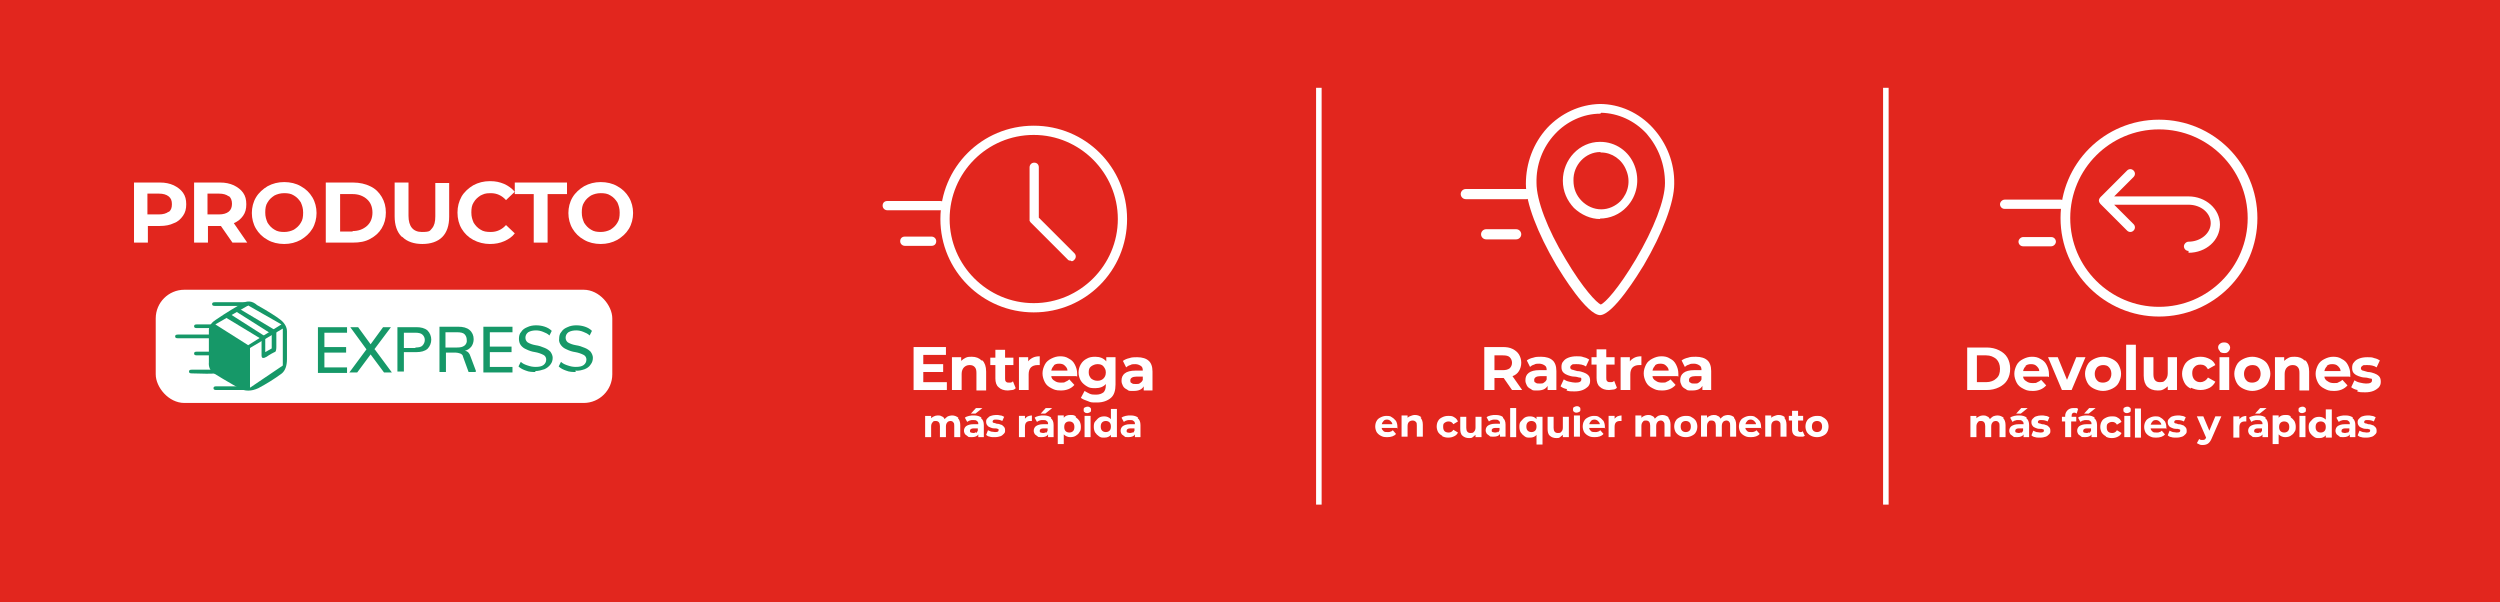 <?xml version="1.0" encoding="UTF-8"?><svg id="Capa_1" xmlns="http://www.w3.org/2000/svg" viewBox="0 0 541 130.3"><defs><style>.cls-1{fill:#fff;}.cls-2{fill:#e2261e;}.cls-3,.cls-4{fill:#169868;}.cls-4{fill-rule:evenodd;}</style></defs><rect class="cls-2" width="541" height="130.3"/><rect class="cls-1" x="33.7" y="62.7" width="98.8" height="24.5" rx="6.2" ry="6.2"/><g id="Page-1"><g id="Express_label"><path id="EXPRESS" class="cls-4" d="M68.8,80.6v-9.8h6.3v1.2h-4.9v3.1h4.7v1.2h-4.7v3.2h4.9v1.2h-6.3Zm12.3-5l3.7,5h-1.7l-2.9-3.9-2.9,3.9h-1.7l3.7-5-3.5-4.8h1.7l2.7,3.7,2.7-3.7h1.7l-3.6,4.8Zm4.9-4.8h4.1c1,0,1.8,.2,2.4,.7,1.1,1.1,1.1,2.9,0,4,0,0,0,0,0,0-.6,.5-1.4,.7-2.4,.7h-2.7v4.2h-1.4v-9.8Zm3.9,4.4c.7,0,1.2-.1,1.5-.4,.7-.7,.7-1.8,0-2.4,0,0,0,0,0,0-.3-.3-.9-.4-1.5-.4h-2.5v3.3h2.5Zm13,5.3h-1.5l-1.2-3.3c0-.3-.3-.6-.6-.7-.3-.1-.7-.2-1-.2h-2.1v4.2h-1.4v-9.8h4c1.1,0,1.9,.2,2.5,.7,.6,.5,.9,1.2,.9,2,0,.6-.2,1.2-.5,1.6-.4,.5-.9,.8-1.4,.9,.6,.1,1,.5,1.2,1.2l1.2,3.2Zm-4-5.3c.7,0,1.2-.1,1.6-.4,.4-.3,.6-.8,.5-1.3,0-.5-.2-.9-.5-1.2-.3-.3-.9-.4-1.6-.4h-2.5v3.3h2.5Zm5.7,5.3v-9.8h6.3v1.2h-4.9v3.1h4.7v1.2h-4.7v3.2h4.9v1.2h-6.3Zm11.3,0c-.7,0-1.4,0-2.1-.3-.6-.2-1.2-.5-1.6-.9l.5-1c.4,.4,.9,.6,1.5,.8,.6,.2,1.1,.3,1.7,.3,.7,0,1.3-.1,1.7-.4,.4-.3,.6-.7,.6-1.2,0-.4-.2-.8-.6-1-.6-.3-1.2-.5-1.8-.6-.7-.1-1.3-.3-1.9-.6-.5-.2-.9-.5-1.2-.9-.3-.4-.4-.9-.4-1.4,0-.5,.1-1.1,.5-1.5,.3-.5,.8-.8,1.3-1,.6-.3,1.3-.4,1.9-.4,.7,0,1.3,.1,1.9,.3,.6,.2,1.1,.5,1.5,.9l-.5,1c-.4-.4-.9-.6-1.4-.8-.5-.2-1-.3-1.5-.3-.6,0-1.2,.1-1.7,.4-.4,.3-.6,.7-.6,1.2,0,.4,.2,.8,.5,1,.5,.3,1.1,.5,1.7,.6,.7,.1,1.3,.3,2,.6,.5,.2,.9,.5,1.2,.8,.3,.4,.5,.9,.5,1.3,0,.5-.1,1-.5,1.5-.3,.4-.8,.8-1.3,1-.6,.2-1.3,.4-2,.4h0Zm8.7,0c-.7,0-1.4,0-2.1-.3-.6-.2-1.2-.5-1.6-.9l.5-1c.4,.4,.9,.6,1.5,.8,.6,.2,1.1,.3,1.7,.3,.7,0,1.3-.1,1.7-.4,.4-.3,.6-.7,.6-1.2,0-.4-.2-.8-.6-1-.6-.3-1.2-.5-1.8-.6-.7-.1-1.3-.3-1.9-.6-.5-.2-.9-.5-1.2-.9-.3-.4-.5-.9-.4-1.4,0-.5,.1-1.1,.5-1.5,.3-.5,.8-.8,1.3-1,.6-.3,1.3-.4,1.9-.4,.7,0,1.3,.1,1.9,.3,.6,.2,1.1,.5,1.5,.9l-.5,1c-.4-.4-.9-.6-1.4-.8-.5-.2-1-.3-1.5-.3-.6,0-1.2,.1-1.7,.4-.4,.3-.6,.7-.6,1.2,0,.4,.2,.8,.5,1,.5,.3,1.1,.5,1.7,.6,.7,.1,1.3,.3,2,.6,.5,.2,.9,.5,1.2,.8,.3,.4,.5,.9,.5,1.3,0,.5-.1,1-.5,1.5-.3,.5-.8,.8-1.3,1-.6,.2-1.3,.4-2,.3h0Z"/><g id="Group-130-Copy-2"><path id="Combined-Shape" class="cls-3" d="M45.2,71.3c.1-.9,.7-1.6,1.5-2.1,2.5-1.7,4.4-2.8,5.6-3.5s2.3-.6,3.3,.3c2.5,1.4,4.2,2.5,5.1,3.2s1.4,1.6,1.4,2.5v6c0,1.5-.4,2.5-1.1,3.1-1.6,1.2-3.4,2.3-5.1,3.2-1.5,.7-2.9,.7-4.2,0-2.8-1.6-4.6-2.7-5.4-3.2-.8-.5-1.2-1.4-1.1-2.4v-7.1Zm8.9,4.1v8.5l7.1-4.8v-8l-7.1,4.2Zm-7.5-5.2l7.1,4.5,7.2-4.5-7.2-4.1-7.1,4.1Z"/><path id="Path-49" class="cls-3" d="M49,68.8l7.6,4.6v3.5c0,.7,.4,.7,1.1,.3,.7-.5,1.3-.8,1.7-1,.3,0,.4-.5,.4-1.1v-3.5l-8.2-4.9-.7,.6,7.9,5v3.1l-1.4,.8v-3.4l-7.7-4.9-.8,.8Z"/><path id="Path-50" class="cls-3" d="M53.7,65.4h-7.2c-.4,0-.6,.1-.6,.4s.2,.4,.6,.4h7.1v-.8Z"/><path id="Path-50-Copy-2" class="cls-3" d="M45.7,72.4h-7.2c-.4,0-.6,.1-.6,.4s.2,.4,.6,.4h7.1v-.8Z"/><path id="Path-50-Copy-3" class="cls-3" d="M54,83.6h-7.2c-.4,0-.6,.1-.6,.4s.2,.4,.6,.4h7.1v-.8Z"/><path id="Path-50-Copy" class="cls-3" d="M46,70.2h-3.4c-.4,0-.6,.1-.6,.4s.2,.4,.6,.4h2.9l.5-.8Z"/><path id="Path-50-Copy-4" class="cls-3" d="M46,76.1h-3.4c-.4,0-.6,.1-.6,.4s.2,.4,.6,.4h2.9l.5-.8Z"/><path id="Path-50-Copy-5" class="cls-3" d="M46.7,80h-5.2c-.4,0-.6,.1-.6,.4s.2,.4,.6,.4c2.5,.1,4.3,.1,5.2,0v-.8Z"/></g></g></g><g><path class="cls-1" d="M37.6,40.1c.8,.4,1.5,.9,2,1.6,.5,.7,.7,1.5,.7,2.5s-.2,1.8-.7,2.5c-.5,.7-1.1,1.3-2,1.6-.8,.4-1.8,.6-3,.6h-2.6v3.6h-3v-13h5.6c1.2,0,2.1,.2,3,.6Zm-1.1,5.8c.5-.4,.7-.9,.7-1.7s-.2-1.3-.7-1.7c-.5-.4-1.2-.6-2.1-.6h-2.5v4.5h2.5c.9,0,1.6-.2,2.1-.6Z"/><path class="cls-1" d="M50.3,52.5l-2.5-3.6h-2.8v3.6h-3v-13h5.6c1.2,0,2.1,.2,3,.6,.8,.4,1.5,.9,2,1.6,.5,.7,.7,1.5,.7,2.5s-.2,1.8-.7,2.5-1.1,1.2-2,1.6l2.9,4.2h-3.2Zm-.8-10c-.5-.4-1.2-.6-2.1-.6h-2.5v4.5h2.5c.9,0,1.6-.2,2.1-.6,.5-.4,.7-1,.7-1.7s-.2-1.3-.7-1.7Z"/><path class="cls-1" d="M57.9,51.9c-1.1-.6-1.9-1.4-2.5-2.4-.6-1-.9-2.2-.9-3.4s.3-2.4,.9-3.4c.6-1,1.5-1.8,2.5-2.4,1.1-.6,2.3-.9,3.6-.9s2.6,.3,3.6,.9c1.1,.6,1.9,1.4,2.5,2.4,.6,1,.9,2.2,.9,3.4s-.3,2.4-.9,3.4c-.6,1-1.5,1.8-2.5,2.4-1.1,.6-2.3,.9-3.6,.9s-2.6-.3-3.6-.9Zm5.7-2.2c.6-.4,1.1-.8,1.5-1.5,.4-.6,.5-1.3,.5-2.2s-.2-1.5-.5-2.2c-.4-.6-.8-1.1-1.5-1.5-.6-.4-1.3-.5-2.1-.5s-1.5,.2-2.1,.5c-.6,.4-1.1,.8-1.5,1.5-.4,.6-.5,1.3-.5,2.2s.2,1.5,.5,2.2c.4,.6,.8,1.1,1.5,1.5,.6,.4,1.3,.5,2.1,.5s1.5-.2,2.1-.5Z"/><path class="cls-1" d="M70.5,39.5h5.9c1.4,0,2.7,.3,3.7,.8,1.1,.5,1.9,1.3,2.5,2.3,.6,1,.9,2.1,.9,3.4s-.3,2.4-.9,3.4c-.6,1-1.4,1.7-2.5,2.3s-2.3,.8-3.7,.8h-5.9v-13Zm5.8,10.5c1.3,0,2.3-.4,3.1-1.1,.8-.7,1.2-1.7,1.2-2.9s-.4-2.2-1.2-2.9c-.8-.7-1.8-1.1-3.1-1.1h-2.7v8.1h2.7Z"/><path class="cls-1" d="M86.9,51.2c-1-1-1.5-2.5-1.5-4.4v-7.3h3v7.2c0,2.3,1,3.5,2.9,3.5s1.7-.3,2.2-.8c.5-.6,.7-1.4,.7-2.6v-7.2h3v7.3c0,1.9-.5,3.4-1.5,4.4-1,1-2.5,1.5-4.3,1.5s-3.3-.5-4.3-1.5Z"/><path class="cls-1" d="M102.4,51.9c-1.1-.6-1.9-1.4-2.5-2.4-.6-1-.9-2.2-.9-3.5s.3-2.4,.9-3.5c.6-1,1.5-1.8,2.5-2.4,1.1-.6,2.3-.9,3.6-.9s2.1,.2,3.1,.6c.9,.4,1.7,1,2.3,1.7l-1.9,1.8c-.9-1-2-1.5-3.3-1.5s-1.5,.2-2.2,.5c-.6,.4-1.1,.8-1.5,1.5-.4,.6-.5,1.3-.5,2.2s.2,1.5,.5,2.2c.4,.6,.8,1.1,1.5,1.5,.6,.4,1.3,.5,2.2,.5,1.3,0,2.4-.5,3.3-1.5l1.9,1.8c-.6,.8-1.4,1.3-2.3,1.7-.9,.4-1.9,.6-3.1,.6s-2.5-.3-3.6-.9Z"/><path class="cls-1" d="M115.6,42h-4.2v-2.5h11.3v2.5h-4.2v10.5h-3v-10.5Z"/><path class="cls-1" d="M126.4,51.9c-1.1-.6-1.9-1.4-2.5-2.4-.6-1-.9-2.2-.9-3.4s.3-2.4,.9-3.4c.6-1,1.5-1.8,2.5-2.4,1.1-.6,2.3-.9,3.6-.9s2.6,.3,3.6,.9c1.1,.6,1.9,1.4,2.5,2.4,.6,1,.9,2.2,.9,3.4s-.3,2.4-.9,3.4c-.6,1-1.5,1.8-2.5,2.4-1.1,.6-2.3,.9-3.6,.9s-2.6-.3-3.6-.9Zm5.7-2.2c.6-.4,1.1-.8,1.5-1.5,.4-.6,.5-1.3,.5-2.2s-.2-1.5-.5-2.2c-.4-.6-.8-1.1-1.5-1.5-.6-.4-1.3-.5-2.1-.5s-1.5,.2-2.1,.5c-.6,.4-1.1,.8-1.5,1.5-.4,.6-.5,1.3-.5,2.2s.2,1.5,.5,2.2c.4,.6,.8,1.1,1.5,1.5,.6,.4,1.3,.5,2.1,.5s1.5-.2,2.1-.5Z"/></g><g><path class="cls-1" d="M204.9,82.7v1.7h-7.2v-9.3h7v1.7h-4.9v2h4.3v1.7h-4.3v2.2h5.1Z"/><path class="cls-1" d="M212.6,78c.5,.5,.8,1.3,.8,2.4v4.1h-2.1v-3.8c0-.6-.1-1-.4-1.3s-.6-.4-1.1-.4-.9,.2-1.2,.5c-.3,.3-.5,.8-.5,1.4v3.5h-2.1v-7.1h2v.8c.3-.3,.6-.5,1-.7,.4-.2,.9-.2,1.3-.2,.9,0,1.6,.3,2.1,.8Z"/><path class="cls-1" d="M219.7,84.1c-.2,.2-.5,.3-.7,.3-.3,0-.6,.1-.9,.1-.8,0-1.5-.2-2-.7-.5-.4-.7-1.1-.7-1.9v-2.9h-1.1v-1.6h1.1v-1.7h2.1v1.7h1.8v1.6h-1.8v2.9c0,.3,0,.5,.2,.7,.2,.2,.4,.2,.7,.2s.6,0,.8-.3l.6,1.5Z"/><path class="cls-1" d="M223.5,77.4c.4-.2,.9-.3,1.5-.3v1.9c-.2,0-.4,0-.5,0-.6,0-1.1,.2-1.4,.5-.3,.3-.5,.8-.5,1.5v3.4h-2.1v-7.1h2v.9c.2-.3,.6-.6,1-.8Z"/><path class="cls-1" d="M232.9,81.4h-5.4c0,.4,.3,.8,.7,1,.4,.3,.8,.4,1.4,.4s.7,0,1-.2c.3-.1,.6-.3,.8-.5l1.1,1.2c-.7,.8-1.7,1.2-2.9,1.2s-1.5-.2-2.1-.5c-.6-.3-1.1-.7-1.4-1.3-.3-.6-.5-1.2-.5-1.9s.2-1.3,.5-1.9c.3-.6,.8-1,1.4-1.3,.6-.3,1.2-.5,1.9-.5s1.3,.1,1.9,.5c.6,.3,1,.7,1.3,1.3,.3,.6,.5,1.2,.5,2s0,.2,0,.6Zm-4.8-2.3c-.3,.3-.5,.6-.6,1.1h3.5c0-.5-.3-.8-.6-1.1-.3-.3-.7-.4-1.2-.4s-.9,.1-1.2,.4Z"/><path class="cls-1" d="M241.4,77.3v5.9c0,1.3-.3,2.3-1,2.9s-1.7,1-3,1-1.3,0-2-.3c-.6-.2-1.1-.4-1.5-.7l.8-1.5c.3,.2,.7,.4,1.1,.6s.9,.2,1.4,.2c.7,0,1.2-.2,1.6-.5,.3-.3,.5-.8,.5-1.5v-.3c-.5,.6-1.3,.9-2.3,.9s-1.3-.1-1.8-.4c-.5-.3-1-.7-1.3-1.2-.3-.5-.5-1.1-.5-1.8s.2-1.3,.5-1.8c.3-.5,.7-.9,1.3-1.2,.5-.3,1.1-.4,1.8-.4,1,0,1.8,.3,2.4,1v-.9h2Zm-2.6,4.6c.3-.3,.5-.7,.5-1.3s-.2-.9-.5-1.3-.8-.5-1.3-.5-1,.2-1.4,.5c-.4,.3-.5,.7-.5,1.3s.2,.9,.5,1.3c.4,.3,.8,.5,1.4,.5s1-.2,1.3-.5Z"/><path class="cls-1" d="M248.5,78c.6,.5,.9,1.3,.9,2.4v4.1h-1.9v-.9c-.4,.7-1.1,1-2.2,1s-1,0-1.4-.3c-.4-.2-.7-.4-.9-.8s-.3-.7-.3-1.1c0-.7,.2-1.2,.7-1.6,.5-.4,1.3-.6,2.3-.6h1.6c0-.5-.1-.8-.4-1-.3-.2-.7-.4-1.2-.4s-.8,0-1.1,.2c-.4,.1-.7,.3-.9,.5l-.7-1.4c.4-.3,.9-.5,1.4-.6,.5-.2,1.1-.2,1.7-.2,1.1,0,2,.3,2.5,.8Zm-1.8,4.9c.3-.2,.5-.4,.6-.7v-.7h-1.4c-.8,0-1.3,.3-1.3,.8s.1,.5,.3,.6c.2,.2,.5,.2,.9,.2s.7,0,.9-.2Z"/><path class="cls-1" d="M207.3,90.5c.3,.3,.5,.8,.5,1.5v2.6h-1.3v-2.4c0-.4,0-.6-.2-.8-.1-.2-.4-.3-.6-.3s-.6,.1-.7,.3c-.2,.2-.3,.5-.3,.9v2.3h-1.3v-2.4c0-.7-.3-1.1-.9-1.1s-.5,.1-.7,.3c-.2,.2-.3,.5-.3,.9v2.3h-1.3v-4.6h1.3v.5c.2-.2,.4-.3,.6-.4,.2-.1,.5-.2,.8-.2s.6,0,.9,.2c.3,.1,.5,.3,.6,.6,.2-.2,.4-.4,.7-.6,.3-.1,.6-.2,.9-.2,.6,0,1,.2,1.4,.5Z"/><path class="cls-1" d="M212.3,90.5c.4,.3,.6,.8,.6,1.5v2.6h-1.2v-.6c-.2,.4-.7,.6-1.4,.6s-.7,0-.9-.2-.5-.3-.6-.5-.2-.4-.2-.7c0-.4,.2-.8,.5-1s.8-.4,1.5-.4h1.1c0-.3,0-.5-.3-.7-.2-.2-.4-.2-.8-.2s-.5,0-.7,.1c-.2,0-.4,.2-.6,.3l-.5-.9c.2-.2,.5-.3,.9-.4s.7-.1,1.1-.1c.7,0,1.3,.2,1.6,.5Zm-1.1,3.2c.2-.1,.3-.3,.4-.5v-.5h-.9c-.5,0-.8,.2-.8,.5s0,.3,.2,.4c.1,0,.3,.1,.5,.1s.4,0,.6-.2Zm0-5.4h1.4l-1.5,1.2h-1l1.1-1.2Z"/><path class="cls-1" d="M214.3,94.5c-.4,0-.7-.2-.9-.4l.4-1c.2,.1,.4,.2,.7,.3,.3,0,.6,.1,.8,.1,.6,0,.8-.1,.8-.4s0-.2-.2-.3-.4-.1-.7-.1c-.4,0-.7-.1-.9-.2s-.5-.2-.6-.4c-.2-.2-.3-.5-.3-.8s0-.5,.3-.8,.4-.4,.7-.5,.7-.2,1.1-.2,.6,0,1,.1c.3,0,.6,.2,.8,.3l-.4,.9c-.4-.2-.8-.3-1.3-.3s-.5,0-.6,.1c-.1,0-.2,.2-.2,.3s0,.2,.2,.3c.2,0,.4,.1,.7,.2,.4,0,.7,.1,.9,.2,.2,0,.4,.2,.6,.4,.2,.2,.3,.4,.3,.8s0,.5-.3,.8c-.2,.2-.4,.4-.7,.5-.3,.1-.7,.2-1.2,.2s-.8,0-1.1-.1Z"/><path class="cls-1" d="M222.4,90.1c.3-.1,.6-.2,.9-.2v1.2c-.1,0-.2,0-.3,0-.4,0-.7,.1-.9,.3-.2,.2-.3,.5-.3,1v2.2h-1.3v-4.6h1.3v.6c.2-.2,.4-.4,.6-.5Z"/><path class="cls-1" d="M227.4,90.5c.4,.3,.6,.8,.6,1.5v2.6h-1.2v-.6c-.2,.4-.7,.6-1.4,.6s-.7,0-.9-.2-.5-.3-.6-.5-.2-.4-.2-.7c0-.4,.2-.8,.5-1s.8-.4,1.5-.4h1.1c0-.3,0-.5-.3-.7-.2-.2-.4-.2-.8-.2s-.5,0-.7,.1c-.2,0-.4,.2-.6,.3l-.5-.9c.2-.2,.5-.3,.9-.4s.7-.1,1.1-.1c.7,0,1.3,.2,1.6,.5Zm-1.1,3.2c.2-.1,.3-.3,.4-.5v-.5h-.9c-.5,0-.8,.2-.8,.5s0,.3,.2,.4c.1,0,.3,.1,.5,.1s.4,0,.6-.2Zm0-5.4h1.4l-1.5,1.2h-1l1.1-1.2Z"/><path class="cls-1" d="M232.8,90.3c.3,.2,.6,.5,.8,.8,.2,.4,.3,.8,.3,1.2s0,.9-.3,1.2c-.2,.4-.5,.6-.8,.8s-.7,.3-1.2,.3-1-.2-1.4-.6v2.1h-1.3v-6.2h1.3v.5c.3-.4,.8-.6,1.4-.6s.8,0,1.2,.3Zm-.6,3c.2-.2,.3-.5,.3-.9s-.1-.7-.3-.9c-.2-.2-.5-.3-.8-.3s-.6,.1-.8,.3c-.2,.2-.3,.5-.3,.9s.1,.7,.3,.9c.2,.2,.5,.3,.8,.3s.6-.1,.8-.3Z"/><path class="cls-1" d="M234.7,89.2c-.2-.1-.2-.3-.2-.5s0-.4,.2-.5c.2-.1,.4-.2,.6-.2s.4,0,.6,.2c.2,.1,.2,.3,.2,.5s0,.4-.2,.5c-.2,.1-.4,.2-.6,.2s-.4,0-.6-.2Zm0,.8h1.3v4.6h-1.3v-4.6Z"/><path class="cls-1" d="M241.7,88.3v6.3h-1.3v-.5c-.3,.4-.8,.6-1.4,.6s-.8,0-1.2-.3c-.3-.2-.6-.5-.8-.8s-.3-.8-.3-1.2,0-.9,.3-1.2,.5-.6,.8-.8c.3-.2,.7-.3,1.2-.3s1,.2,1.4,.6v-2.2h1.3Zm-1.6,4.9c.2-.2,.3-.5,.3-.9s-.1-.7-.3-.9c-.2-.2-.5-.3-.8-.3s-.6,.1-.8,.3c-.2,.2-.3,.5-.3,.9s.1,.7,.3,.9c.2,.2,.5,.3,.8,.3s.6-.1,.8-.3Z"/><path class="cls-1" d="M246.2,90.5c.4,.3,.6,.8,.6,1.5v2.6h-1.2v-.6c-.2,.4-.7,.6-1.4,.6s-.7,0-.9-.2-.5-.3-.6-.5-.2-.4-.2-.7c0-.4,.2-.8,.5-1s.8-.4,1.5-.4h1.1c0-.3,0-.5-.3-.7-.2-.2-.4-.2-.8-.2s-.5,0-.7,.1c-.2,0-.4,.2-.6,.3l-.5-.9c.2-.2,.5-.3,.9-.4s.7-.1,1.1-.1c.7,0,1.3,.2,1.6,.5Zm-1.1,3.2c.2-.1,.3-.3,.4-.5v-.5h-.9c-.5,0-.8,.2-.8,.5s0,.3,.2,.4c.1,0,.3,.1,.5,.1s.4,0,.6-.2Z"/></g><g><path class="cls-1" d="M425.7,75.2h4.2c1,0,1.9,.2,2.7,.6,.8,.4,1.4,.9,1.8,1.6,.4,.7,.6,1.5,.6,2.4s-.2,1.7-.6,2.4c-.4,.7-1,1.2-1.8,1.6-.8,.4-1.7,.6-2.7,.6h-4.2v-9.3Zm4.1,7.5c.9,0,1.7-.3,2.2-.8,.6-.5,.8-1.2,.8-2.1s-.3-1.6-.8-2.1c-.6-.5-1.3-.8-2.2-.8h-2v5.8h2Z"/><path class="cls-1" d="M443.2,81.5h-5.4c0,.4,.3,.8,.7,1,.4,.3,.8,.4,1.4,.4s.7,0,1-.2c.3-.1,.6-.3,.8-.5l1.1,1.2c-.7,.8-1.7,1.2-2.9,1.2s-1.5-.2-2.1-.5c-.6-.3-1.1-.7-1.4-1.3-.3-.6-.5-1.2-.5-1.9s.2-1.3,.5-1.9c.3-.6,.8-1,1.4-1.3,.6-.3,1.2-.5,1.9-.5s1.3,.1,1.9,.5c.6,.3,1,.7,1.3,1.3,.3,.6,.5,1.2,.5,2s0,.2,0,.6Zm-4.8-2.3c-.3,.3-.5,.6-.6,1.1h3.5c0-.5-.3-.8-.6-1.1-.3-.3-.7-.4-1.2-.4s-.9,.1-1.2,.4Z"/><path class="cls-1" d="M451.3,77.3l-3,7.1h-2.1l-3-7.1h2.1l2,4.9,2-4.9h2Z"/><path class="cls-1" d="M453.1,84.1c-.6-.3-1.1-.7-1.4-1.3-.3-.6-.5-1.2-.5-1.9s.2-1.3,.5-1.9c.3-.6,.8-1,1.4-1.3s1.3-.5,2-.5,1.4,.2,2,.5,1.1,.7,1.4,1.3c.3,.6,.5,1.2,.5,1.9s-.2,1.3-.5,1.9c-.3,.6-.8,1-1.4,1.3-.6,.3-1.3,.5-2,.5s-1.4-.2-2-.5Zm3.3-1.8c.3-.4,.5-.8,.5-1.4s-.2-1.1-.5-1.4c-.3-.4-.8-.5-1.3-.5s-1,.2-1.3,.5c-.3,.4-.5,.8-.5,1.4s.2,1.1,.5,1.4c.3,.4,.8,.5,1.3,.5s1-.2,1.3-.5Z"/><path class="cls-1" d="M460.1,74.6h2.1v9.8h-2.1v-9.8Z"/><path class="cls-1" d="M471.1,77.3v7.1h-2v-.8c-.3,.3-.6,.5-1,.7-.4,.2-.8,.2-1.2,.2-.9,0-1.7-.3-2.2-.8s-.8-1.3-.8-2.4v-4h2.1v3.7c0,1.2,.5,1.7,1.4,1.7s.9-.2,1.2-.5,.5-.8,.5-1.4v-3.5h2.1Z"/><path class="cls-1" d="M474.1,84.1c-.6-.3-1.1-.7-1.4-1.3-.3-.6-.5-1.2-.5-1.9s.2-1.3,.5-1.9c.3-.6,.8-1,1.4-1.3s1.3-.5,2.1-.5,1.4,.2,2,.5c.6,.3,1,.8,1.2,1.3l-1.6,.9c-.4-.7-.9-1-1.6-1s-1,.2-1.3,.5c-.4,.4-.5,.8-.5,1.4s.2,1.1,.5,1.4c.4,.4,.8,.5,1.3,.5s1.2-.3,1.6-1l1.6,.9c-.3,.6-.7,1-1.2,1.3-.6,.3-1.2,.5-2,.5s-1.4-.2-2.1-.5Z"/><path class="cls-1" d="M480.4,76c-.2-.2-.4-.5-.4-.8s.1-.6,.4-.8c.2-.2,.5-.3,.9-.3s.7,.1,.9,.3,.4,.5,.4,.8-.1,.6-.4,.9-.5,.3-.9,.3-.7-.1-.9-.3Zm-.1,1.3h2.1v7.1h-2.1v-7.1Z"/><path class="cls-1" d="M485.4,84.1c-.6-.3-1.1-.7-1.4-1.3-.3-.6-.5-1.2-.5-1.9s.2-1.3,.5-1.9c.3-.6,.8-1,1.4-1.3s1.3-.5,2-.5,1.4,.2,2,.5,1.1,.7,1.4,1.3c.3,.6,.5,1.2,.5,1.9s-.2,1.3-.5,1.9c-.3,.6-.8,1-1.4,1.3-.6,.3-1.3,.5-2,.5s-1.4-.2-2-.5Zm3.3-1.8c.3-.4,.5-.8,.5-1.4s-.2-1.1-.5-1.4c-.3-.4-.8-.5-1.3-.5s-1,.2-1.3,.5c-.3,.4-.5,.8-.5,1.4s.2,1.1,.5,1.4c.3,.4,.8,.5,1.3,.5s1-.2,1.3-.5Z"/><path class="cls-1" d="M498.9,78c.5,.5,.8,1.3,.8,2.4v4.1h-2.1v-3.8c0-.6-.1-1-.4-1.3s-.6-.4-1.1-.4-.9,.2-1.2,.5c-.3,.3-.5,.8-.5,1.4v3.5h-2.1v-7.1h2v.8c.3-.3,.6-.5,1-.7,.4-.2,.9-.2,1.3-.2,.9,0,1.6,.3,2.1,.8Z"/><path class="cls-1" d="M508.4,81.5h-5.4c0,.4,.3,.8,.7,1,.4,.3,.8,.4,1.4,.4s.7,0,1-.2c.3-.1,.6-.3,.8-.5l1.1,1.2c-.7,.8-1.7,1.2-2.9,1.2s-1.5-.2-2.1-.5c-.6-.3-1.1-.7-1.4-1.3-.3-.6-.5-1.2-.5-1.9s.2-1.3,.5-1.9c.3-.6,.8-1,1.4-1.3,.6-.3,1.2-.5,1.9-.5s1.3,.1,1.9,.5c.6,.3,1,.7,1.3,1.3,.3,.6,.5,1.2,.5,2s0,.2,0,.6Zm-4.8-2.3c-.3,.3-.5,.6-.6,1.1h3.5c0-.5-.3-.8-.6-1.1-.3-.3-.7-.4-1.2-.4s-.9,.1-1.2,.4Z"/><path class="cls-1" d="M510.2,84.4c-.6-.1-1-.3-1.4-.6l.7-1.5c.3,.2,.7,.4,1.2,.5,.5,.1,.9,.2,1.3,.2,.9,0,1.3-.2,1.3-.7s-.1-.3-.4-.4c-.2,0-.6-.2-1.1-.2-.6,0-1.1-.2-1.4-.3s-.7-.3-1-.6c-.3-.3-.4-.7-.4-1.2s.1-.9,.4-1.2c.3-.4,.6-.6,1.1-.8,.5-.2,1.1-.3,1.8-.3s1,0,1.5,.2c.5,.1,.9,.3,1.2,.5l-.7,1.5c-.6-.4-1.3-.5-2.1-.5s-.8,0-1,.2c-.2,.1-.3,.3-.3,.5s.1,.4,.4,.5c.2,0,.6,.2,1.1,.3,.6,0,1.1,.2,1.4,.3s.7,.3,1,.6c.3,.3,.4,.7,.4,1.2s-.1,.8-.4,1.2c-.3,.3-.7,.6-1.2,.8-.5,.2-1.1,.3-1.8,.3s-1.2,0-1.7-.2Z"/><path class="cls-1" d="M433.5,90.5c.3,.3,.5,.8,.5,1.5v2.6h-1.3v-2.4c0-.4,0-.6-.2-.8-.1-.2-.4-.3-.6-.3s-.6,.1-.7,.3c-.2,.2-.3,.5-.3,.9v2.3h-1.3v-2.4c0-.7-.3-1.1-.9-1.1s-.5,.1-.7,.3c-.2,.2-.3,.5-.3,.9v2.3h-1.3v-4.6h1.3v.5c.2-.2,.4-.3,.6-.4,.2-.1,.5-.2,.8-.2s.6,0,.9,.2c.3,.1,.5,.3,.6,.6,.2-.2,.4-.4,.7-.6,.3-.1,.6-.2,.9-.2,.6,0,1,.2,1.4,.5Z"/><path class="cls-1" d="M438.5,90.5c.4,.3,.6,.8,.6,1.5v2.6h-1.2v-.6c-.2,.4-.7,.6-1.4,.6s-.7,0-.9-.2-.5-.3-.6-.5-.2-.4-.2-.7c0-.4,.2-.8,.5-1s.8-.4,1.5-.4h1.1c0-.3,0-.5-.3-.7-.2-.2-.4-.2-.8-.2s-.5,0-.7,.1c-.2,0-.4,.2-.6,.3l-.5-.9c.2-.2,.5-.3,.9-.4s.7-.1,1.1-.1c.7,0,1.3,.2,1.6,.5Zm-1.1,3.2c.2-.1,.3-.3,.4-.5v-.5h-.9c-.5,0-.8,.2-.8,.5s0,.3,.2,.4c.1,0,.3,.1,.5,.1s.4,0,.6-.2Zm0-5.4h1.4l-1.5,1.2h-1l1.1-1.2Z"/><path class="cls-1" d="M440.5,94.6c-.4,0-.7-.2-.9-.4l.4-1c.2,.1,.4,.2,.7,.3,.3,0,.6,.1,.8,.1,.6,0,.8-.1,.8-.4s0-.2-.2-.3-.4-.1-.7-.1c-.4,0-.7-.1-.9-.2s-.5-.2-.6-.4c-.2-.2-.3-.5-.3-.8s0-.5,.3-.8,.4-.4,.7-.5,.7-.2,1.1-.2,.6,0,1,.1c.3,0,.6,.2,.8,.3l-.4,.9c-.4-.2-.8-.3-1.3-.3s-.5,0-.6,.1c-.1,0-.2,.2-.2,.3s0,.2,.2,.3c.2,0,.4,.1,.7,.2,.4,0,.7,.1,.9,.2,.2,0,.4,.2,.6,.4,.2,.2,.3,.4,.3,.8s0,.5-.3,.8c-.2,.2-.4,.4-.7,.5-.3,.1-.7,.2-1.2,.2s-.8,0-1.1-.1Z"/><path class="cls-1" d="M448.1,90.2h1.2v1h-1.1v3.4h-1.3v-3.4h-.7v-1h.7v-.2c0-.5,.2-.9,.5-1.2,.3-.3,.7-.5,1.3-.5s.4,0,.6,0c.2,0,.3,.1,.4,.2l-.3,1c-.2-.1-.3-.2-.5-.2-.4,0-.6,.2-.6,.7v.2Z"/><path class="cls-1" d="M453.2,90.5c.4,.3,.6,.8,.6,1.5v2.6h-1.2v-.6c-.2,.4-.7,.6-1.4,.6s-.7,0-.9-.2-.5-.3-.6-.5-.2-.4-.2-.7c0-.4,.2-.8,.5-1s.8-.4,1.5-.4h1.1c0-.3,0-.5-.3-.7-.2-.2-.4-.2-.8-.2s-.5,0-.7,.1c-.2,0-.4,.2-.6,.3l-.5-.9c.2-.2,.5-.3,.9-.4s.7-.1,1.1-.1c.7,0,1.3,.2,1.6,.5Zm-1.1,3.2c.2-.1,.3-.3,.4-.5v-.5h-.9c-.5,0-.8,.2-.8,.5s0,.3,.2,.4c.1,0,.3,.1,.5,.1s.4,0,.6-.2Zm0-5.4h1.4l-1.5,1.2h-1l1.1-1.2Z"/><path class="cls-1" d="M455.7,94.4c-.4-.2-.7-.5-.9-.8-.2-.4-.3-.8-.3-1.2s.1-.9,.3-1.2c.2-.4,.5-.6,.9-.8,.4-.2,.8-.3,1.3-.3s.9,0,1.3,.3c.4,.2,.6,.5,.8,.9l-1,.6c-.2-.4-.6-.6-1-.6s-.6,.1-.9,.3-.3,.5-.3,.9,.1,.7,.3,.9,.5,.3,.9,.3,.8-.2,1-.6l1,.6c-.2,.4-.4,.6-.8,.8-.4,.2-.8,.3-1.3,.3s-.9-.1-1.3-.3Z"/><path class="cls-1" d="M459.7,89.2c-.2-.1-.2-.3-.2-.5s0-.4,.2-.5c.2-.1,.4-.2,.6-.2s.4,0,.6,.2c.2,.1,.2,.3,.2,.5s0,.4-.2,.5c-.2,.1-.4,.2-.6,.2s-.4,0-.6-.2Zm0,.8h1.3v4.6h-1.3v-4.6Z"/><path class="cls-1" d="M462,88.4h1.3v6.3h-1.3v-6.3Z"/><path class="cls-1" d="M468.9,92.7h-3.5c0,.3,.2,.5,.4,.7,.2,.2,.5,.2,.9,.2s.4,0,.6-.1c.2,0,.4-.2,.5-.3l.7,.8c-.4,.5-1.1,.7-1.9,.7s-1-.1-1.4-.3-.7-.5-.9-.8c-.2-.4-.3-.8-.3-1.2s.1-.9,.3-1.2c.2-.4,.5-.6,.9-.8,.4-.2,.8-.3,1.2-.3s.9,0,1.2,.3c.4,.2,.6,.5,.9,.8,.2,.4,.3,.8,.3,1.3s0,.1,0,.4Zm-3.1-1.5c-.2,.2-.3,.4-.4,.7h2.3c0-.3-.2-.5-.4-.7-.2-.2-.5-.3-.7-.3s-.6,0-.8,.3Z"/><path class="cls-1" d="M470,94.6c-.4,0-.7-.2-.9-.4l.4-1c.2,.1,.4,.2,.7,.3,.3,0,.6,.1,.8,.1,.6,0,.8-.1,.8-.4s0-.2-.2-.3-.4-.1-.7-.1c-.4,0-.7-.1-.9-.2s-.5-.2-.6-.4c-.2-.2-.3-.5-.3-.8s0-.5,.3-.8,.4-.4,.7-.5,.7-.2,1.1-.2,.6,0,1,.1c.3,0,.6,.2,.8,.3l-.4,.9c-.4-.2-.8-.3-1.3-.3s-.5,0-.6,.1c-.1,0-.2,.2-.2,.3s0,.2,.2,.3c.2,0,.4,.1,.7,.2,.4,0,.7,.1,.9,.2,.2,0,.4,.2,.6,.4,.2,.2,.3,.4,.3,.8s0,.5-.3,.8c-.2,.2-.4,.4-.7,.5-.3,.1-.7,.2-1.2,.2s-.8,0-1.1-.1Z"/><path class="cls-1" d="M480.7,90.1l-2.1,4.8c-.2,.5-.5,.9-.8,1.1s-.7,.3-1.1,.3-.5,0-.7-.1-.4-.2-.6-.3l.5-.9c.1,0,.2,.2,.4,.2,.1,0,.3,0,.4,0s.3,0,.4-.1c.1,0,.2-.2,.3-.4h0s-2-4.6-2-4.6h1.4l1.3,3.1,1.3-3.1h1.3Z"/><path class="cls-1" d="M485.2,90.2c.3-.1,.6-.2,.9-.2v1.2c-.1,0-.2,0-.3,0-.4,0-.7,.1-.9,.3-.2,.2-.3,.5-.3,1v2.2h-1.3v-4.6h1.3v.6c.2-.2,.4-.4,.6-.5Z"/><path class="cls-1" d="M490.2,90.5c.4,.3,.6,.8,.6,1.5v2.6h-1.2v-.6c-.2,.4-.7,.6-1.4,.6s-.7,0-.9-.2-.5-.3-.6-.5-.2-.4-.2-.7c0-.4,.2-.8,.5-1s.8-.4,1.5-.4h1.1c0-.3,0-.5-.3-.7-.2-.2-.4-.2-.8-.2s-.5,0-.7,.1c-.2,0-.4,.2-.6,.3l-.5-.9c.2-.2,.5-.3,.9-.4s.7-.1,1.1-.1c.7,0,1.3,.2,1.6,.5Zm-1.1,3.2c.2-.1,.3-.3,.4-.5v-.5h-.9c-.5,0-.8,.2-.8,.5s0,.3,.2,.4c.1,0,.3,.1,.5,.1s.4,0,.6-.2Zm0-5.4h1.4l-1.5,1.2h-1l1.1-1.2Z"/><path class="cls-1" d="M495.7,90.3c.3,.2,.6,.5,.8,.8,.2,.4,.3,.8,.3,1.2s0,.9-.3,1.2c-.2,.4-.5,.6-.8,.8s-.7,.3-1.2,.3-1-.2-1.4-.6v2.1h-1.3v-6.2h1.3v.5c.3-.4,.8-.6,1.4-.6s.8,0,1.2,.3Zm-.6,3c.2-.2,.3-.5,.3-.9s-.1-.7-.3-.9c-.2-.2-.5-.3-.8-.3s-.6,.1-.8,.3c-.2,.2-.3,.5-.3,.9s.1,.7,.3,.9c.2,.2,.5,.3,.8,.3s.6-.1,.8-.3Z"/><path class="cls-1" d="M497.6,89.2c-.2-.1-.2-.3-.2-.5s0-.4,.2-.5c.2-.1,.4-.2,.6-.2s.4,0,.6,.2c.2,.1,.2,.3,.2,.5s0,.4-.2,.5c-.2,.1-.4,.2-.6,.2s-.4,0-.6-.2Zm0,.8h1.3v4.6h-1.3v-4.6Z"/><path class="cls-1" d="M504.6,88.4v6.3h-1.3v-.5c-.3,.4-.8,.6-1.4,.6s-.8,0-1.2-.3c-.3-.2-.6-.5-.8-.8s-.3-.8-.3-1.2,0-.9,.3-1.2,.5-.6,.8-.8c.3-.2,.7-.3,1.2-.3s1,.2,1.4,.6v-2.2h1.3Zm-1.6,4.9c.2-.2,.3-.5,.3-.9s-.1-.7-.3-.9c-.2-.2-.5-.3-.8-.3s-.6,.1-.8,.3c-.2,.2-.3,.5-.3,.9s.1,.7,.3,.9c.2,.2,.5,.3,.8,.3s.6-.1,.8-.3Z"/><path class="cls-1" d="M509.1,90.5c.4,.3,.6,.8,.6,1.5v2.6h-1.2v-.6c-.2,.4-.7,.6-1.4,.6s-.7,0-.9-.2-.5-.3-.6-.5-.2-.4-.2-.7c0-.4,.2-.8,.5-1s.8-.4,1.5-.4h1.1c0-.3,0-.5-.3-.7-.2-.2-.4-.2-.8-.2s-.5,0-.7,.1c-.2,0-.4,.2-.6,.3l-.5-.9c.2-.2,.5-.3,.9-.4s.7-.1,1.1-.1c.7,0,1.3,.2,1.6,.5Zm-1.1,3.2c.2-.1,.3-.3,.4-.5v-.5h-.9c-.5,0-.8,.2-.8,.5s0,.3,.2,.4c.1,0,.3,.1,.5,.1s.4,0,.6-.2Z"/><path class="cls-1" d="M511.1,94.6c-.4,0-.7-.2-.9-.4l.4-1c.2,.1,.4,.2,.7,.3,.3,0,.6,.1,.8,.1,.6,0,.8-.1,.8-.4s0-.2-.2-.3-.4-.1-.7-.1c-.4,0-.7-.1-.9-.2s-.5-.2-.6-.4c-.2-.2-.3-.5-.3-.8s0-.5,.3-.8,.4-.4,.7-.5,.7-.2,1.1-.2,.6,0,1,.1c.3,0,.6,.2,.8,.3l-.4,.9c-.4-.2-.8-.3-1.3-.3s-.5,0-.6,.1c-.1,0-.2,.2-.2,.3s0,.2,.2,.3c.2,0,.4,.1,.7,.2,.4,0,.7,.1,.9,.2,.2,0,.4,.2,.6,.4,.2,.2,.3,.4,.3,.8s0,.5-.3,.8c-.2,.2-.4,.4-.7,.5-.3,.1-.7,.2-1.2,.2s-.8,0-1.1-.1Z"/></g><g><g><path class="cls-1" d="M201.6,53.2h-5.8c-.5,0-1-.4-1-1s.4-1,1-1h5.8c.5,0,1,.4,1,1s-.4,1-1,1Zm1.9-7.7h-11.5c-.5,0-1-.4-1-1s.4-1,1-1h11.5c.5,0,1,.4,1,1s-.4,1-1,1Z"/><path class="cls-1" d="M223.7,67.6c-11.1,0-20.2-9-20.2-20.2s9-20.2,20.2-20.2,20.2,9,20.2,20.2-9,20.2-20.2,20.2Zm0-38.4c-10.1,0-18.2,8.2-18.2,18.2s8.2,18.2,18.2,18.2,18.2-8.2,18.2-18.2-8.2-18.2-18.2-18.2Z"/></g><path class="cls-1" d="M231.7,56.4c-.2,0-.5,0-.7-.3l-8-8s0,0,0,0h0s0,0,0,0h0c0,0-.1-.2-.2-.3,0-.1,0-.2,0-.3h0v-11.3c0-.5,.4-1,1-1s1,.4,1,1v10.9l7.7,7.7c.4,.4,.4,1,0,1.4s-.4,.3-.7,.3Z"/></g><g><g><path class="cls-1" d="M327.2,84.4l-1.8-2.6h-2v2.6h-2.2v-9.3h4c.8,0,1.5,.1,2.1,.4,.6,.3,1.1,.7,1.4,1.2s.5,1.1,.5,1.8-.2,1.3-.5,1.8c-.3,.5-.8,.9-1.4,1.1l2.1,3h-2.3Zm-.5-7.1c-.3-.3-.8-.4-1.5-.4h-1.8v3.2h1.8c.6,0,1.1-.1,1.5-.4,.3-.3,.5-.7,.5-1.2s-.2-.9-.5-1.2Z"/><path class="cls-1" d="M335.9,77.9c.6,.5,.9,1.3,.9,2.4v4.1h-1.9v-.9c-.4,.7-1.1,1-2.2,1s-1,0-1.4-.3c-.4-.2-.7-.4-.9-.8s-.3-.7-.3-1.1c0-.7,.2-1.2,.7-1.6,.5-.4,1.3-.6,2.3-.6h1.6c0-.5-.1-.8-.4-1-.3-.2-.7-.4-1.2-.4s-.8,0-1.1,.2c-.4,.1-.7,.3-.9,.5l-.7-1.4c.4-.3,.9-.5,1.4-.6,.5-.2,1.1-.2,1.7-.2,1.1,0,2,.3,2.5,.8Zm-1.8,4.9c.3-.2,.5-.4,.6-.7v-.7h-1.4c-.8,0-1.3,.3-1.3,.8s.1,.5,.3,.6c.2,.2,.5,.2,.9,.2s.7,0,.9-.2Z"/><path class="cls-1" d="M339.1,84.2c-.6-.1-1-.3-1.4-.6l.7-1.5c.3,.2,.7,.4,1.2,.5,.5,.1,.9,.2,1.3,.2,.9,0,1.3-.2,1.3-.7s-.1-.3-.4-.4c-.2,0-.6-.2-1.1-.2-.6,0-1.1-.2-1.4-.3s-.7-.3-1-.6c-.3-.3-.4-.7-.4-1.2s.1-.9,.4-1.2c.3-.4,.6-.6,1.1-.8,.5-.2,1.1-.3,1.8-.3s1,0,1.5,.2c.5,.1,.9,.3,1.2,.5l-.7,1.5c-.6-.4-1.3-.5-2.1-.5s-.8,0-1,.2c-.2,.1-.3,.3-.3,.5s.1,.4,.4,.5c.2,0,.6,.2,1.1,.3,.6,0,1.1,.2,1.4,.3s.7,.3,1,.6c.3,.3,.4,.7,.4,1.2s-.1,.8-.4,1.2c-.3,.3-.7,.6-1.2,.8-.5,.2-1.1,.3-1.8,.3s-1.2,0-1.7-.2Z"/><path class="cls-1" d="M349.8,84c-.2,.2-.5,.3-.7,.3-.3,0-.6,.1-.9,.1-.8,0-1.5-.2-2-.7-.5-.4-.7-1.1-.7-1.9v-2.9h-1.1v-1.6h1.1v-1.7h2.1v1.7h1.8v1.6h-1.8v2.9c0,.3,0,.5,.2,.7,.2,.2,.4,.2,.7,.2s.6,0,.8-.3l.6,1.5Z"/><path class="cls-1" d="M353.7,77.4c.4-.2,.9-.3,1.5-.3v1.9c-.2,0-.4,0-.5,0-.6,0-1.1,.2-1.4,.5-.3,.3-.5,.8-.5,1.5v3.4h-2.1v-7.1h2v.9c.2-.3,.6-.6,1-.8Z"/><path class="cls-1" d="M363,81.4h-5.4c0,.4,.3,.8,.7,1,.4,.3,.8,.4,1.4,.4s.7,0,1-.2c.3-.1,.6-.3,.8-.5l1.1,1.2c-.7,.8-1.7,1.2-2.9,1.2s-1.5-.2-2.1-.5c-.6-.3-1.1-.7-1.4-1.3-.3-.6-.5-1.2-.5-1.9s.2-1.3,.5-1.9c.3-.6,.8-1,1.4-1.3,.6-.3,1.2-.5,1.9-.5s1.3,.1,1.9,.5c.6,.3,1,.7,1.3,1.3,.3,.6,.5,1.2,.5,2s0,.2,0,.6Zm-4.8-2.3c-.3,.3-.5,.6-.6,1.1h3.5c0-.5-.3-.8-.6-1.1-.3-.3-.7-.4-1.2-.4s-.9,.1-1.2,.4Z"/><path class="cls-1" d="M369.4,77.9c.6,.5,.9,1.3,.9,2.4v4.1h-1.9v-.9c-.4,.7-1.1,1-2.2,1s-1,0-1.4-.3c-.4-.2-.7-.4-.9-.8s-.3-.7-.3-1.1c0-.7,.2-1.2,.7-1.6,.5-.4,1.3-.6,2.3-.6h1.6c0-.5-.1-.8-.4-1-.3-.2-.7-.4-1.2-.4s-.8,0-1.1,.2c-.4,.1-.7,.3-.9,.5l-.7-1.4c.4-.3,.9-.5,1.4-.6,.5-.2,1.1-.2,1.7-.2,1.1,0,2,.3,2.5,.8Zm-1.8,4.9c.3-.2,.5-.4,.6-.7v-.7h-1.4c-.8,0-1.3,.3-1.3,.8s.1,.5,.3,.6c.2,.2,.5,.2,.9,.2s.7,0,.9-.2Z"/><path class="cls-1" d="M302.5,92.6h-3.5c0,.3,.2,.5,.4,.7,.2,.2,.5,.2,.9,.2s.4,0,.6-.1c.2,0,.4-.2,.5-.3l.7,.8c-.4,.5-1.1,.7-1.9,.7s-1-.1-1.4-.3-.7-.5-.9-.8c-.2-.4-.3-.8-.3-1.2s.1-.9,.3-1.2c.2-.4,.5-.6,.9-.8,.4-.2,.8-.3,1.2-.3s.9,0,1.2,.3c.4,.2,.6,.5,.9,.8,.2,.4,.3,.8,.3,1.3s0,.1,0,.4Zm-3.1-1.5c-.2,.2-.3,.4-.4,.7h2.3c0-.3-.2-.5-.4-.7-.2-.2-.5-.3-.7-.3s-.6,0-.8,.3Z"/><path class="cls-1" d="M307.4,90.4c.3,.3,.5,.8,.5,1.5v2.6h-1.3v-2.4c0-.4,0-.6-.2-.8-.2-.2-.4-.3-.7-.3s-.6,.1-.8,.3c-.2,.2-.3,.5-.3,.9v2.3h-1.3v-4.6h1.3v.5c.2-.2,.4-.3,.7-.4,.3-.1,.5-.2,.9-.2,.6,0,1,.2,1.4,.5Z"/><path class="cls-1" d="M312.1,94.3c-.4-.2-.7-.5-.9-.8-.2-.4-.3-.8-.3-1.2s.1-.9,.3-1.2c.2-.4,.5-.6,.9-.8,.4-.2,.8-.3,1.3-.3s.9,0,1.3,.3c.4,.2,.6,.5,.8,.9l-1,.6c-.2-.4-.6-.6-1-.6s-.6,.1-.9,.3-.3,.5-.3,.9,.1,.7,.3,.9,.5,.3,.9,.3,.8-.2,1-.6l1,.6c-.2,.4-.4,.6-.8,.8-.4,.2-.8,.3-1.3,.3s-.9-.1-1.3-.3Z"/><path class="cls-1" d="M320.6,90v4.6h-1.3v-.5c-.2,.2-.4,.3-.6,.5s-.5,.2-.8,.2c-.6,0-1.1-.2-1.4-.5-.4-.3-.5-.9-.5-1.5v-2.6h1.3v2.4c0,.7,.3,1.1,.9,1.1s.6-.1,.8-.3c.2-.2,.3-.5,.3-.9v-2.3h1.3Z"/><path class="cls-1" d="M325.2,90.4c.4,.3,.6,.8,.6,1.5v2.6h-1.2v-.6c-.2,.4-.7,.6-1.4,.6s-.7,0-.9-.2-.5-.3-.6-.5-.2-.4-.2-.7c0-.4,.2-.8,.5-1s.8-.4,1.5-.4h1.1c0-.3,0-.5-.3-.7-.2-.2-.4-.2-.8-.2s-.5,0-.7,.1c-.2,0-.4,.2-.6,.3l-.5-.9c.2-.2,.5-.3,.9-.4s.7-.1,1.1-.1c.7,0,1.3,.2,1.6,.5Zm-1.1,3.2c.2-.1,.3-.3,.4-.5v-.5h-.9c-.5,0-.8,.2-.8,.5s0,.3,.2,.4c.1,0,.3,.1,.5,.1s.4,0,.6-.2Z"/><path class="cls-1" d="M326.8,88.3h1.3v6.3h-1.3v-6.3Z"/><path class="cls-1" d="M333.8,90v6.2h-1.3v-2.1c-.3,.4-.8,.6-1.4,.6s-.8,0-1.2-.3c-.3-.2-.6-.5-.8-.8s-.3-.8-.3-1.2,0-.9,.3-1.2,.5-.6,.8-.8c.3-.2,.7-.3,1.2-.3,.6,0,1.1,.2,1.4,.6v-.5h1.3Zm-1.6,3.2c.2-.2,.3-.5,.3-.9s-.1-.7-.3-.9c-.2-.2-.5-.3-.8-.3s-.6,.1-.8,.3c-.2,.2-.3,.5-.3,.9s.1,.7,.3,.9c.2,.2,.5,.3,.8,.3s.6-.1,.8-.3Z"/><path class="cls-1" d="M339.5,90v4.6h-1.3v-.5c-.2,.2-.4,.3-.6,.5s-.5,.2-.8,.2c-.6,0-1.1-.2-1.4-.5-.4-.3-.5-.9-.5-1.5v-2.6h1.3v2.4c0,.7,.3,1.1,.9,1.1s.6-.1,.8-.3c.2-.2,.3-.5,.3-.9v-2.3h1.3Z"/><path class="cls-1" d="M340.6,89.1c-.2-.1-.2-.3-.2-.5s0-.4,.2-.5c.2-.1,.4-.2,.6-.2s.4,0,.6,.2c.2,.1,.2,.3,.2,.5s0,.4-.2,.5c-.2,.1-.4,.2-.6,.2s-.4,0-.6-.2Zm0,.8h1.3v4.6h-1.3v-4.6Z"/><path class="cls-1" d="M347.4,92.6h-3.5c0,.3,.2,.5,.4,.7,.2,.2,.5,.2,.9,.2s.4,0,.6-.1c.2,0,.4-.2,.5-.3l.7,.8c-.4,.5-1.1,.7-1.9,.7s-1-.1-1.4-.3-.7-.5-.9-.8c-.2-.4-.3-.8-.3-1.2s.1-.9,.3-1.2c.2-.4,.5-.6,.9-.8,.4-.2,.8-.3,1.2-.3s.9,0,1.2,.3c.4,.2,.6,.5,.9,.8,.2,.4,.3,.8,.3,1.3s0,.1,0,.4Zm-3.1-1.5c-.2,.2-.3,.4-.4,.7h2.3c0-.3-.2-.5-.4-.7-.2-.2-.5-.3-.7-.3s-.6,0-.8,.3Z"/><path class="cls-1" d="M350,90.1c.3-.1,.6-.2,.9-.2v1.2c-.1,0-.2,0-.3,0-.4,0-.7,.1-.9,.3-.2,.2-.3,.5-.3,1v2.2h-1.3v-4.6h1.3v.6c.2-.2,.4-.4,.6-.5Z"/><path class="cls-1" d="M361,90.4c.3,.3,.5,.8,.5,1.5v2.6h-1.3v-2.4c0-.4,0-.6-.2-.8-.1-.2-.4-.3-.6-.3s-.6,.1-.7,.3c-.2,.2-.3,.5-.3,.9v2.3h-1.3v-2.4c0-.7-.3-1.1-.9-1.1s-.5,.1-.7,.3c-.2,.2-.3,.5-.3,.9v2.3h-1.3v-4.6h1.3v.5c.2-.2,.4-.3,.6-.4,.2-.1,.5-.2,.8-.2s.6,0,.9,.2c.3,.1,.5,.3,.6,.6,.2-.2,.4-.4,.7-.6,.3-.1,.6-.2,.9-.2,.6,0,1,.2,1.4,.5Z"/><path class="cls-1" d="M363.5,94.3c-.4-.2-.7-.5-.9-.8-.2-.4-.3-.8-.3-1.2s.1-.9,.3-1.2c.2-.4,.5-.6,.9-.8s.8-.3,1.3-.3,.9,0,1.3,.3c.4,.2,.7,.5,.9,.8,.2,.4,.3,.8,.3,1.2s-.1,.9-.3,1.2c-.2,.4-.5,.6-.9,.8-.4,.2-.8,.3-1.3,.3s-.9-.1-1.3-.3Zm2.1-1.1c.2-.2,.3-.5,.3-.9s-.1-.7-.3-.9c-.2-.2-.5-.3-.8-.3s-.6,.1-.8,.3c-.2,.2-.3,.5-.3,.9s.1,.7,.3,.9c.2,.2,.5,.3,.8,.3s.6-.1,.8-.3Z"/><path class="cls-1" d="M375.2,90.4c.3,.3,.5,.8,.5,1.5v2.6h-1.3v-2.4c0-.4,0-.6-.2-.8-.1-.2-.4-.3-.6-.3s-.6,.1-.7,.3c-.2,.2-.3,.5-.3,.9v2.3h-1.3v-2.4c0-.7-.3-1.1-.9-1.1s-.5,.1-.7,.3c-.2,.2-.3,.5-.3,.9v2.3h-1.3v-4.6h1.3v.5c.2-.2,.4-.3,.6-.4,.2-.1,.5-.2,.8-.2s.6,0,.9,.2c.3,.1,.5,.3,.6,.6,.2-.2,.4-.4,.7-.6,.3-.1,.6-.2,.9-.2,.6,0,1,.2,1.4,.5Z"/><path class="cls-1" d="M381.2,92.6h-3.5c0,.3,.2,.5,.4,.7,.2,.2,.5,.2,.9,.2s.4,0,.6-.1c.2,0,.4-.2,.5-.3l.7,.8c-.4,.5-1.1,.7-1.9,.7s-1-.1-1.4-.3-.7-.5-.9-.8c-.2-.4-.3-.8-.3-1.2s.1-.9,.3-1.2c.2-.4,.5-.6,.9-.8,.4-.2,.8-.3,1.2-.3s.9,0,1.2,.3c.4,.2,.6,.5,.9,.8,.2,.4,.3,.8,.3,1.3s0,.1,0,.4Zm-3.1-1.5c-.2,.2-.3,.4-.4,.7h2.3c0-.3-.2-.5-.4-.7-.2-.2-.5-.3-.7-.3s-.6,0-.8,.3Z"/><path class="cls-1" d="M386.1,90.4c.3,.3,.5,.8,.5,1.5v2.6h-1.3v-2.4c0-.4,0-.6-.2-.8-.2-.2-.4-.3-.7-.3s-.6,.1-.8,.3c-.2,.2-.3,.5-.3,.9v2.3h-1.3v-4.6h1.3v.5c.2-.2,.4-.3,.7-.4,.3-.1,.5-.2,.9-.2,.6,0,1,.2,1.4,.5Z"/><path class="cls-1" d="M390.6,94.3c-.1,0-.3,.2-.5,.2-.2,0-.4,0-.6,0-.5,0-1-.1-1.3-.4s-.4-.7-.4-1.2v-1.9h-.7v-1h.7v-1.1h1.3v1.1h1.1v1h-1.1v1.9c0,.2,0,.3,.1,.4s.2,.2,.4,.2,.4,0,.5-.2l.4,.9Z"/><path class="cls-1" d="M391.9,94.3c-.4-.2-.7-.5-.9-.8-.2-.4-.3-.8-.3-1.2s.1-.9,.3-1.2c.2-.4,.5-.6,.9-.8s.8-.3,1.3-.3,.9,0,1.3,.3c.4,.2,.7,.5,.9,.8,.2,.4,.3,.8,.3,1.2s-.1,.9-.3,1.2c-.2,.4-.5,.6-.9,.8-.4,.2-.8,.3-1.3,.3s-.9-.1-1.3-.3Zm2.1-1.1c.2-.2,.3-.5,.3-.9s-.1-.7-.3-.9c-.2-.2-.5-.3-.8-.3s-.6,.1-.8,.3c-.2,.2-.3,.5-.3,.9s.1,.7,.3,.9c.2,.2,.5,.3,.8,.3s.6-.1,.8-.3Z"/></g><g><path class="cls-1" d="M328.1,51.8h-6.5c-.6,0-1.1-.5-1.1-1.1s.5-1.1,1.1-1.1h6.5c.6,0,1.1,.5,1.1,1.1s-.5,1.1-1.1,1.1Zm2.2-8.7h-13.1c-.6,0-1.1-.5-1.1-1.1s.5-1.1,1.1-1.1h13.1c.6,0,1.1,.5,1.1,1.1s-.5,1.1-1.1,1.1Z"/><path class="cls-1" d="M346.3,68.2c-2.9,0-8.4-9-9.5-10.8-4.1-7-6.6-13.5-6.6-17.6,0-4.5,1.6-8.8,4.6-12.1,3-3.2,7.1-5.1,11.4-5.2,4.3,0,8.5,1.9,11.5,5.2,3,3.3,4.7,7.6,4.6,12.1,0,4-2.5,10.6-6.6,17.6-1.1,1.8-6.6,10.8-9.5,10.8Zm0-43.6c-3.7,0-7.3,1.7-9.8,4.4-2.7,2.9-4.1,6.7-4,10.6,0,3.7,2.3,9.9,6.3,16.5,3.8,6.4,6.7,9.4,7.6,9.8,.9-.3,3.8-3.4,7.6-9.8,3.9-6.6,6.3-12.8,6.3-16.5,0-4-1.4-7.7-4-10.7-2.6-2.8-6.1-4.4-9.8-4.5Zm0,22.8c-2.1,0-4.1-.9-5.7-2.4-1.5-1.6-2.4-3.6-2.4-5.9,0-4.6,3.6-8.4,8-8.4h.1c3.3,0,6.2,2,7.4,5.1,1.2,3.1,.6,6.6-1.7,9-1.5,1.6-3.6,2.5-5.8,2.5h0Zm0-14.5c-3.2,0-5.9,2.8-5.8,6.2,0,1.7,.6,3.2,1.8,4.4,1.1,1.1,2.6,1.8,4.2,1.8,1.6,0,3.1-.7,4.2-1.8,1.7-1.8,2.2-4.4,1.2-6.7-.9-2.3-3.1-3.8-5.4-3.8h-.1Z"/></g></g><g><g><path class="cls-1" d="M443.9,53.3h-6.1c-.6,0-1-.5-1-1s.5-1,1-1h6.1c.6,0,1,.5,1,1s-.5,1-1,1Zm2-8.1h-12.1c-.6,0-1-.5-1-1s.5-1,1-1h12.1c.6,0,1,.5,1,1s-.5,1-1,1Z"/><path class="cls-1" d="M467.2,68.5c-11.7,0-21.3-9.5-21.3-21.3s9.5-21.3,21.3-21.3,21.3,9.5,21.3,21.3-9.5,21.3-21.3,21.3Zm0-40.5c-10.6,0-19.2,8.6-19.2,19.2s8.6,19.2,19.2,19.2,19.2-8.6,19.2-19.2-8.6-19.2-19.2-19.2Z"/></g><path class="cls-1" d="M473.6,54.3c-.6,0-1-.5-1-1s.5-1,1-1c2.6,0,4.8-1.8,4.8-4s-2.1-4-4.8-4h-16.1l4.2,4.2c.4,.4,.4,1,0,1.4s-1,.4-1.4,0l-5.7-5.7s0,0,0,0c-.2-.2-.4-.5-.4-.8s.2-.6,.4-.8c0,0,0,0,0,0l5.7-5.7c.4-.4,1-.4,1.4,0s.4,1,0,1.4l-4.2,4.2h16.1c3.7,0,6.8,2.7,6.8,6.1s-3,6.1-6.8,6.1Z"/></g><g><rect class="cls-1" x="284.8" y="19" width="1.2" height="90.2"/><rect class="cls-1" x="407.5" y="19" width="1.2" height="90.2"/></g></svg>